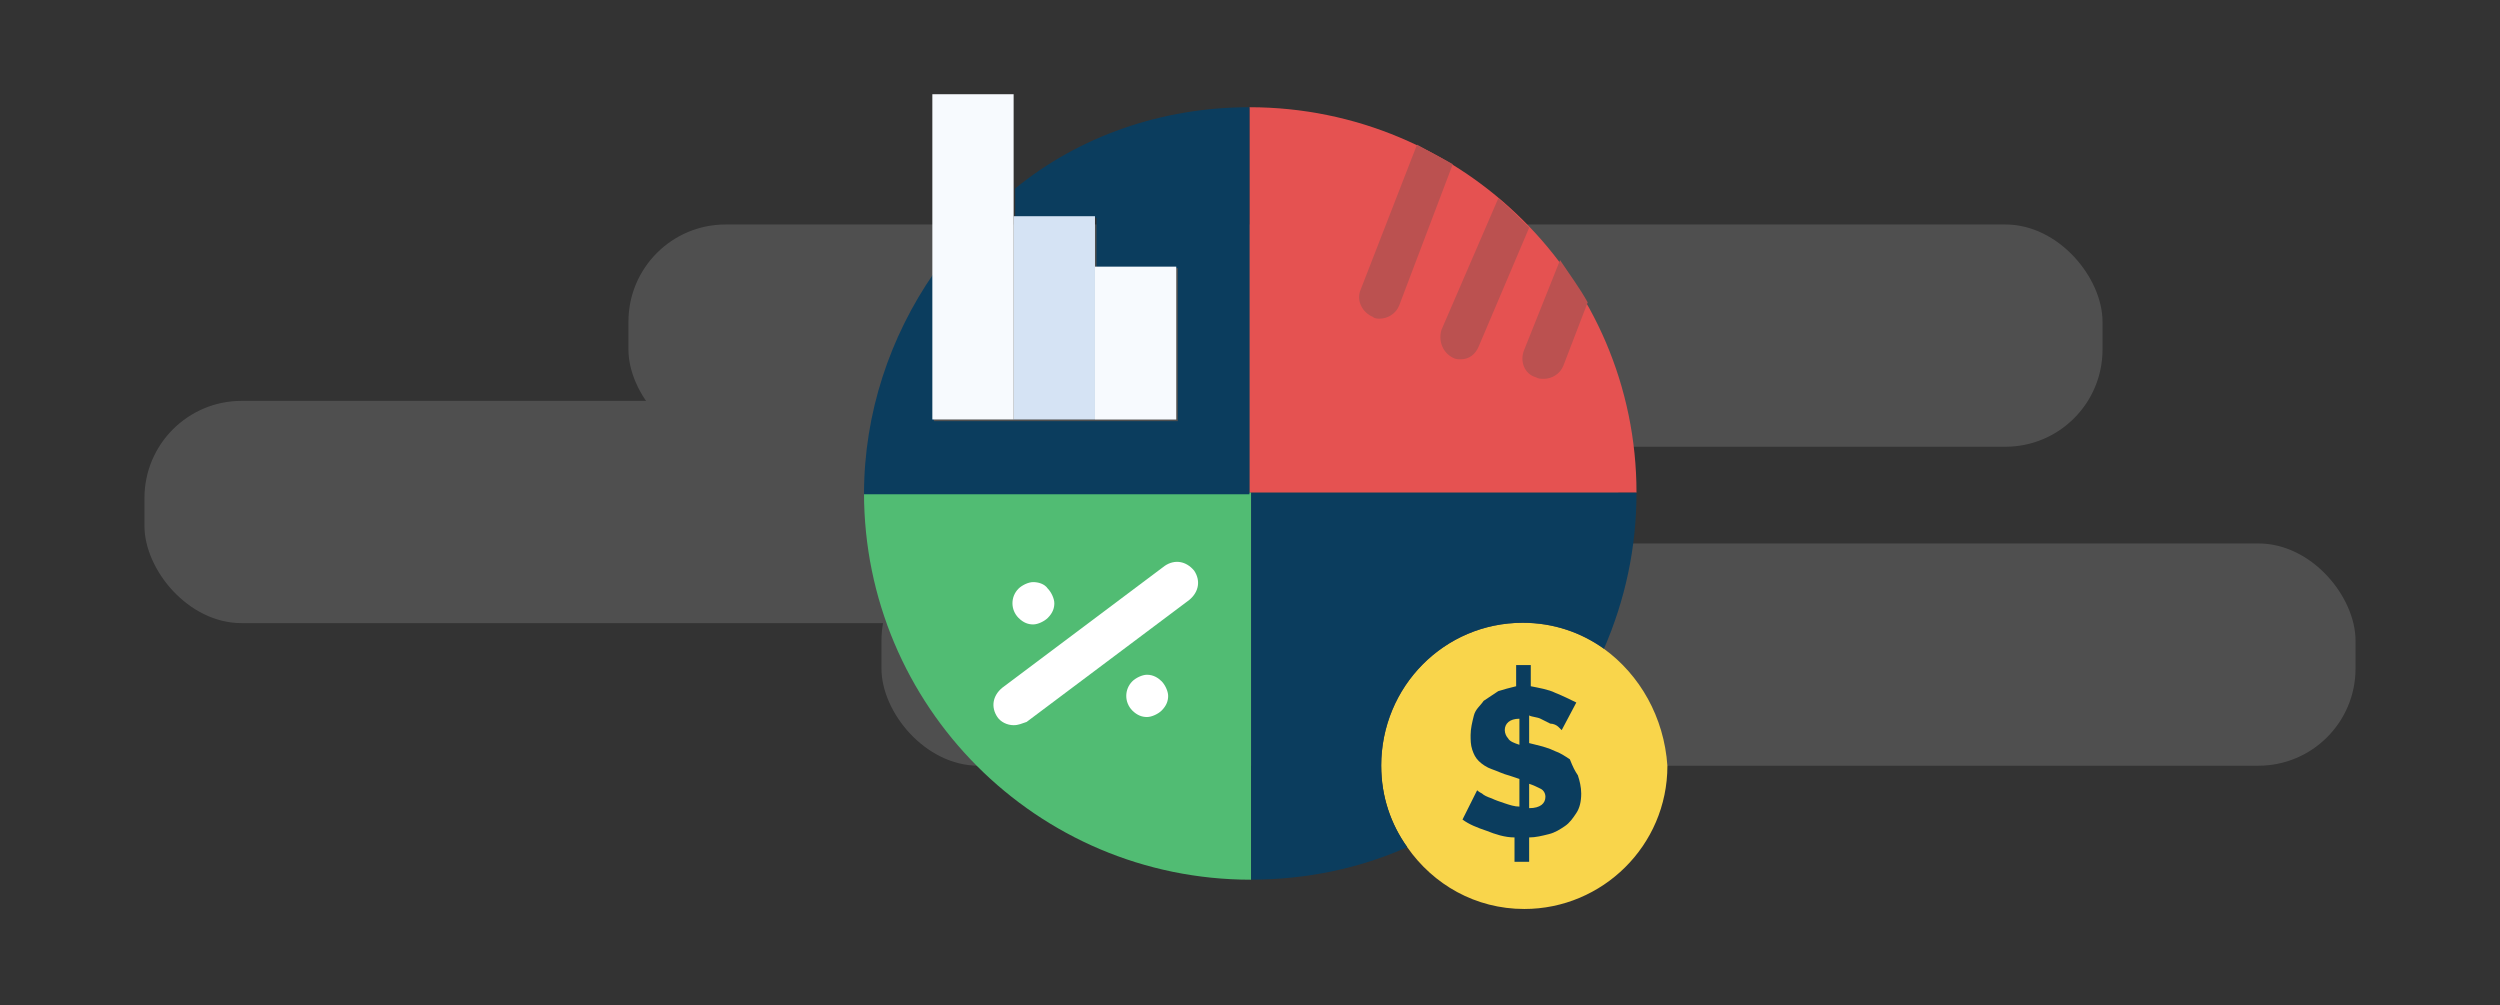<?xml version="1.0" encoding="UTF-8"?>
<svg xmlns="http://www.w3.org/2000/svg" xmlns:xlink="http://www.w3.org/1999/xlink" width="398px" height="160px" viewBox="0 0 398 160" version="1.1">
  <rect x="0" y="0" width="398" height="160" fill="#333333" stroke="none"/>
  <title>cta_data_management</title>
  <g id="Page-1" stroke="none" stroke-width="1" fill="none" fill-rule="evenodd">
    <g id="cta_data_management">
      <rect id="Rectangle" x="0" y="0" width="398" height="160"></rect>
      <g id="cta_documentmanagment" transform="translate(23, 15)" fill-rule="nonzero">
        <g id="Element" opacity="0.5" transform="translate(0, 20.74)" fill="#F1F2F2">
          <g id="Group" opacity="0.3">
            <rect id="Rectangle" x="117.33" y="50.78" width="234.67" height="35.38" rx="15.47"></rect>
            <rect id="Rectangle" x="0" y="28.08" width="234.67" height="35.38" rx="15.47"></rect>
            <rect id="Rectangle" x="77.05" y="7.10542736e-15" width="234.67" height="35.38" rx="15.47"></rect>
          </g>
        </g>
        <g id="_299_Business_investment_money_graph" transform="translate(114.55, 0)">
          <path d="M122.98,63.43 L61.36,63.43 L61.36,2.07 C95.27,2.07 122.98,29.51 122.98,63.43 Z" id="Path" fill="#E55251"></path>
          <path d="M0,63.43 C0,97.34 27.44,125.05 61.62,125.05 L61.62,63.43 L0,63.43 L0,63.43 Z" id="Path" fill="#51BC73"></path>
          <path d="M117.8,88.29 C114.18,85.7 109.77,84.15 104.86,84.15 C92.43,84.15 82.34,94.25 82.34,106.93 C82.34,111.85 83.89,116.25 86.48,119.87 C90.62,125.82 97.35,129.71 105.12,129.71 C117.55,129.71 127.9,119.61 127.9,106.93 C127.38,99.16 123.5,92.43 117.8,88.29 L117.8,88.29 Z" id="Path" fill="#F9D54B"></path>
          <path d="M61.36,63.43 L122.98,63.43 C122.98,72.23 121.17,80.52 117.8,88.28 C114.18,85.69 109.77,84.14 104.86,84.14 C92.43,84.14 82.34,94.24 82.34,106.92 C82.34,111.84 83.89,116.24 86.48,119.86 C78.97,123.23 70.43,125.04 61.63,125.04 L61.63,63.42 L61.37,63.42 L61.36,63.43 Z" id="Path" fill="#0B3D5E"></path>
          <path d="M61.36,2.07 L61.36,63.69 L1.42108547e-14,63.69 C1.42108547e-14,50.75 4.14,38.58 11.13,28.48 L11.13,52.04 L49.96,52.04 L49.96,27.7 L37.01,27.7 L37.01,19.67 L24.07,19.67 L24.07,15.01 C34.17,6.73 47.37,2.07 61.35,2.07 L61.36,2.07 Z" id="Path" fill="#0B3D5E"></path>
          <polygon id="Path" fill="#D5E3F4" points="36.77 27.45 36.77 51.78 23.82 51.78 23.82 19.42 36.77 19.42"></polygon>
          <path d="M113.66,108.48 C113.92,109.26 114.18,110.29 114.18,111.33 C114.18,112.63 113.92,113.66 113.4,114.44 C112.88,115.22 112.36,115.99 111.59,116.51 C110.81,117.03 110.04,117.55 109,117.8 C107.96,118.06 106.93,118.32 105.89,118.32 L105.89,122.2 L103.56,122.2 L103.56,118.32 C102.01,118.32 100.45,117.8 99.16,117.28 C97.61,116.76 96.31,116.24 95.28,115.47 L97.61,110.81 C97.61,110.81 97.87,111.07 98.39,111.33 C98.65,111.59 99.17,111.85 99.94,112.11 C100.46,112.37 101.23,112.63 102.01,112.89 C102.79,113.15 103.56,113.41 104.34,113.41 L104.34,109.01 L102.79,108.49 C101.75,108.23 100.72,107.71 99.94,107.45 C99.16,107.19 98.39,106.67 97.87,106.16 C97.35,105.64 97.09,105.12 96.83,104.35 C96.57,103.57 96.57,102.8 96.57,102.02 C96.57,100.98 96.83,99.95 97.09,98.91 C97.35,97.87 98.13,97.36 98.64,96.58 C99.42,96.06 100.19,95.54 100.97,95.03 C101.75,94.77 102.78,94.51 103.82,94.25 L103.82,90.88 L106.15,90.88 L106.15,94.25 C107.44,94.51 109,94.77 110.03,95.29 C111.32,95.81 112.36,96.33 113.4,96.84 L111.07,101.24 C111.07,101.24 110.81,100.98 110.55,100.72 C110.29,100.46 109.77,100.2 109.25,100.2 C108.73,99.94 108.21,99.68 107.7,99.42 C107.18,99.16 106.41,99.16 105.89,98.9 L105.89,103.3 L106.93,103.56 C107.97,103.82 109,104.08 110.04,104.59 C110.82,104.85 111.59,105.37 112.37,105.88 C112.89,107.18 113.15,107.69 113.67,108.47 L113.66,108.48 Z M105.89,113.66 C107.7,113.66 108.48,112.88 108.48,111.85 C108.48,111.33 108.22,110.81 107.7,110.56 C107.18,110.3 106.66,110.04 105.89,109.78 L105.89,113.66 L105.89,113.66 Z M104.34,103.56 L104.34,99.42 C102.79,99.42 102.01,100.2 102.01,101.23 C102.01,101.75 102.27,102.27 102.53,102.53 C102.79,103.05 103.57,103.31 104.34,103.57 L104.34,103.56 Z" id="Shape" fill="#0B3D5E"></path>
          <rect id="Rectangle" fill="#F7FAFE" x="36.77" y="27.45" width="12.94" height="24.34"></rect>
          <path d="M47.38,93.46 C47.9,93.98 48.42,95.01 48.42,95.79 C48.42,96.57 48.16,97.34 47.38,98.12 C46.86,98.64 45.83,99.15 45.05,99.15 C44.27,99.15 43.5,98.89 42.72,98.12 C41.43,96.82 41.43,94.75 42.72,93.46 C43.24,92.94 44.27,92.42 45.05,92.42 C46.09,92.42 46.86,92.94 47.38,93.46 Z" id="Path" fill="#FFFFFF"></path>
          <path d="M29.26,78.71 C29.78,79.23 30.3,80.26 30.3,81.04 C30.3,81.82 30.04,82.59 29.26,83.37 C28.74,83.89 27.71,84.41 26.93,84.41 C26.15,84.41 25.38,84.15 24.6,83.37 C23.31,82.07 23.31,80 24.6,78.71 C25.12,78.19 26.15,77.67 26.93,77.67 C27.71,77.67 28.74,77.93 29.26,78.71 Z" id="Path" fill="#FFFFFF"></path>
          <polygon id="Path" fill="#F7FAFE" points="23.82 19.42 23.82 51.78 10.88 51.78 10.88 28.48 10.88 -6.66133815e-15 23.82 -6.66133815e-15 23.82 14.76"></polygon>
          <path d="M23.82,100.45 C22.78,100.45 21.75,99.93 21.23,99.15 C20.19,97.6 20.45,95.78 22.01,94.49 L47.9,75.07 C49.45,74.03 51.27,74.29 52.56,75.85 C53.6,77.4 53.34,79.22 51.78,80.51 L25.89,99.93 C25.11,100.19 24.59,100.45 23.82,100.45 Z" id="Path" fill="#FFFFFF"></path>
          <path d="M81.04,35.47 C81.3,35.73 81.82,35.73 82.08,35.73 C83.37,35.73 84.67,34.95 85.19,33.66 L93.73,11.14 C91.92,10.1 89.85,9.07 88.04,8.03 L78.98,31.33 C78.46,32.88 79.24,34.7 81.05,35.47 L81.04,35.47 Z" id="Path" fill="#BB5150"></path>
          <path d="M93.72,41.94 C94.24,42.2 94.5,42.2 95.02,42.2 C96.31,42.2 97.35,41.42 97.87,40.13 L105.9,21.23 C104.35,19.68 102.53,17.86 100.98,16.57 L91.92,37.54 C91.4,39.35 92.18,41.16 93.73,41.94 L93.72,41.94 Z" id="Path" fill="#BB5150"></path>
          <path d="M106.93,45.05 C107.45,45.31 107.71,45.31 108.22,45.31 C109.52,45.31 110.81,44.53 111.33,43.24 L115.21,33.14 C113.92,30.81 112.36,28.74 110.81,26.41 L105.12,40.65 C104.34,42.46 105.12,44.53 106.93,45.05 L106.93,45.05 Z" id="Path" fill="#BB5150"></path>
        </g>
      </g>
    </g>
  </g>
</svg>
